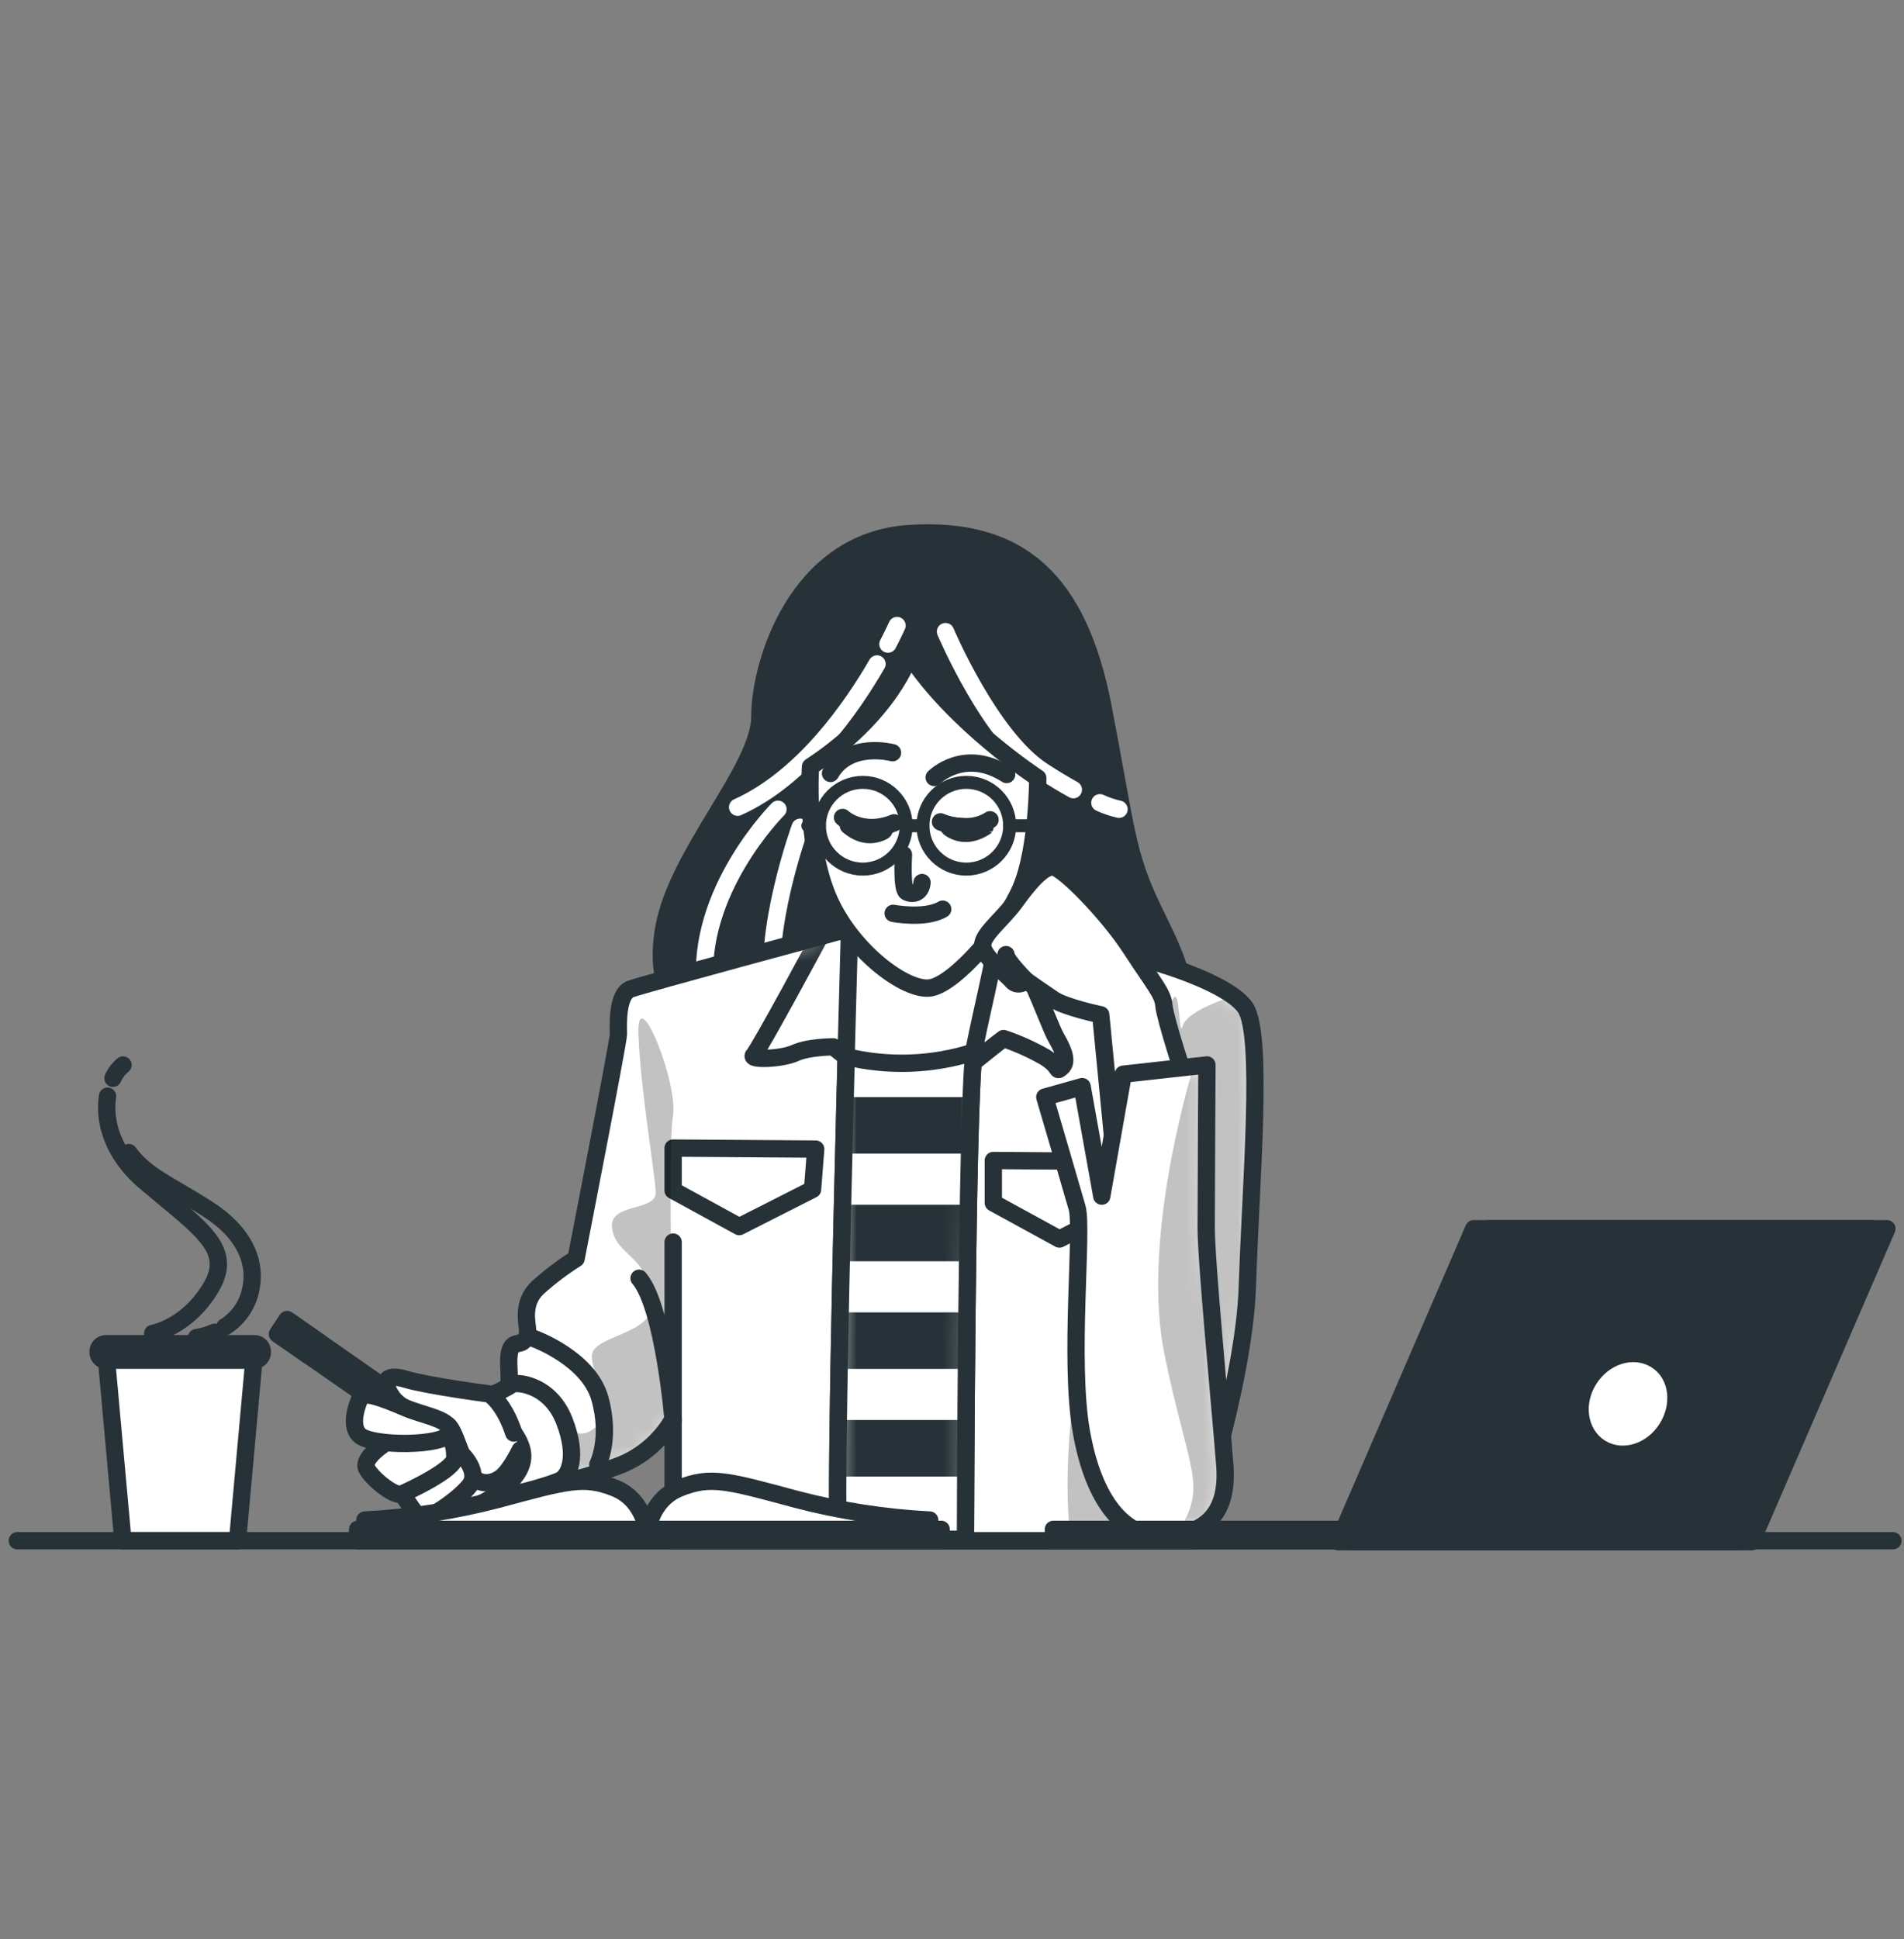 <svg width="110" height="112" viewBox="0 0 110 112" fill="none" xmlns="http://www.w3.org/2000/svg">
<rect x="0" y="0" width="110" height="112" fill="#808080" stroke="none"/>
<path d="M13.724 88.979H7.101L6.106 77.998H14.718L13.724 88.979Z" fill="white" stroke="#263238" stroke-linecap="round" stroke-linejoin="round"/>
<path d="M14.703 77.601H6.119C5.868 77.601 5.665 77.804 5.665 78.054V78.098C5.665 78.349 5.868 78.552 6.119 78.552H14.703C14.953 78.552 15.157 78.349 15.157 78.098V78.054C15.157 77.804 14.953 77.601 14.703 77.601Z" fill="white" stroke="#263238" stroke-linecap="round" stroke-linejoin="round"/>
<path d="M6.525 62.272C6.657 61.975 6.856 61.712 7.107 61.505" stroke="#263238" stroke-linecap="round" stroke-linejoin="round"/>
<path d="M8.82 77.007C8.82 77.007 10.778 76.681 12.164 74.396C13.55 72.112 11.596 70.978 8.413 68.277C6.433 66.602 6.001 64.703 6.213 63.304" stroke="#263238" stroke-linecap="round" stroke-linejoin="round"/>
<path d="M12.987 76.634C13.713 76.182 14.236 75.467 14.448 74.639C14.858 73.085 14.287 71.295 12.002 69.828C9.718 68.361 8.493 67.963 7.434 66.564" stroke="#263238" stroke-linecap="round" stroke-linejoin="round"/>
<path d="M11.35 77.249C11.71 77.193 12.061 77.089 12.394 76.939" stroke="#263238" stroke-linecap="round" stroke-linejoin="round"/>
<path d="M39.986 59.603C38.506 57.953 37.903 56.116 38.351 53.595C39.128 49.244 43.901 44.405 43.901 41.362C43.901 38.32 46.03 31.234 52.535 30.814C59.04 30.395 62.341 33.664 63.724 40.825C65.107 47.985 65.038 49.238 66.648 52.579C67.31 53.956 68.059 55.345 68.333 56.865C68.877 59.879 65.604 61.352 63.289 62.182C56.787 64.507 48.65 66.042 42.528 61.831C41.594 61.193 40.741 60.444 39.986 59.603Z" fill="#263238" stroke="#263238" stroke-linecap="round" stroke-linejoin="round"/>
<path d="M63.543 46.36C63.898 46.524 64.268 46.65 64.649 46.736" stroke="white" stroke-miterlimit="10" stroke-linecap="round"/>
<path d="M54.624 36.477C54.624 36.477 57.188 42.537 60.218 44.52C60.899 44.965 61.496 45.319 62.011 45.605" stroke="white" stroke-miterlimit="10" stroke-linecap="round"/>
<path d="M50.668 38.345C49.195 40.89 46.388 44.924 42.615 46.618" stroke="white" stroke-miterlimit="10" stroke-linecap="round"/>
<path d="M51.824 36.126C51.824 36.126 51.644 36.536 51.299 37.198" stroke="white" stroke-miterlimit="10" stroke-linecap="round"/>
<path d="M44.946 46.736C44.946 46.736 40.16 51.504 40.751 57.098" stroke="white" stroke-miterlimit="10" stroke-linecap="round"/>
<path d="M46.229 47.774C46.229 47.774 44.013 53.838 44.713 57.685" stroke="white" stroke-miterlimit="10" stroke-linecap="round"/>
<path d="M48.318 53.834C48.318 53.834 37.279 56.815 36.443 57.113C35.607 57.412 35.728 59.323 35.728 59.74C35.728 60.156 33.282 72.687 33.282 72.687C32.499 73.181 31.76 73.74 31.072 74.359C30.118 75.254 30.475 76.448 30.475 76.746C30.475 77.044 30.535 77.162 30.236 77.461C29.938 77.759 29.282 77.225 29.403 79.074C29.524 80.923 28.866 85.29 30.535 85.516C32.203 85.743 33.042 85.579 35.489 84.743C36.929 84.263 38.14 83.266 38.889 81.945V88.988H68.843C68.843 88.988 71.885 80.096 72.065 74.25C72.246 68.404 73.019 59.808 71.947 58.198C70.875 56.588 65.203 54.798 60.19 54.201C55.177 53.605 49.213 53.595 48.318 53.834Z" fill="white"/>
<mask id="mask0_52_2391" style="mask-type:luminance" maskUnits="userSpaceOnUse" x="29" y="53" width="44" height="36">
<path d="M48.318 53.834C48.318 53.834 37.279 56.815 36.443 57.113C35.607 57.412 35.728 59.323 35.728 59.739C35.728 60.156 33.282 72.687 33.282 72.687C32.499 73.18 31.76 73.74 31.072 74.359C30.118 75.254 30.475 76.448 30.475 76.746C30.475 77.044 30.535 77.162 30.236 77.461C29.938 77.759 29.282 77.225 29.403 79.074C29.524 80.923 28.866 85.29 30.535 85.516C32.203 85.743 33.042 85.579 35.489 84.743C36.929 84.263 38.14 83.266 38.889 81.945V88.988H68.843C68.843 88.988 71.885 80.096 72.065 74.25C72.246 68.404 73.019 59.808 71.947 58.198C70.875 56.588 65.203 54.798 60.19 54.201C55.177 53.605 49.213 53.595 48.318 53.834Z" fill="white"/>
</mask>
<g mask="url(#mask0_52_2391)">
<g style="mix-blend-mode:multiply" opacity="0.24">
<path d="M70.807 57.222C70.962 57.406 71.028 57.561 70.894 57.623C70.484 57.819 68.557 58.44 68.324 59.258C68.091 60.075 68.187 56.772 67.739 57.738C67.292 58.705 66.686 62.53 64.234 70.244C62.273 76.401 61.21 84.27 61.872 88.979H68.843C68.843 88.979 71.885 80.087 72.066 74.241C72.246 68.395 73.02 59.799 71.948 58.189C71.637 57.792 71.249 57.463 70.807 57.222Z" fill="black"/>
</g>
<path d="M48.734 52.162C48.316 52.444 47.986 52.837 47.78 53.297C47.364 54.13 43.842 60.635 43.544 60.933C43.246 61.231 45.154 61.172 45.931 60.815C46.708 60.457 48.138 60.457 48.138 60.457L49.511 61.53L53.747 63.202C53.747 63.202 55.656 61.828 56.61 61.054C57.564 60.28 57.983 59.979 57.983 59.979C58.812 60.259 59.611 60.619 60.37 61.054C61.324 61.651 60.967 61.949 61.324 61.651C61.682 61.352 61.505 60.756 61.014 59.92C60.523 59.084 59.046 54.49 57.194 52.772C55.342 51.053 50.941 50.49 48.734 52.162Z" fill="white" stroke="#263238" stroke-linecap="round" stroke-linejoin="round"/>
<path d="M57.387 67.021L65.623 67.08L65.442 69.408L61.206 71.556L57.387 69.467V67.021Z" fill="white" stroke="#263238" stroke-linecap="round" stroke-linejoin="round"/>
<path d="M38.889 66.303L47.125 66.362L46.944 68.69L42.708 70.838L38.889 68.749V66.303Z" fill="white" stroke="#263238" stroke-linecap="round" stroke-linejoin="round"/>
<g style="mix-blend-mode:multiply" opacity="0.24">
<path d="M38.988 84.152C38.988 84.152 38.522 66.505 38.873 64.516C39.224 62.527 36.769 56.569 36.884 59.727C36.999 62.885 37.816 67.643 37.885 68.827C37.953 70.011 35.131 69.427 35.364 70.947C35.597 72.466 37.229 72.463 37.705 74.803C38.18 77.144 34.196 77.023 34.196 78.309C34.196 79.596 35.6 81.346 34.432 82.399C33.263 83.453 32.605 82.042 32.605 82.042C33.02 83.15 33.1 84.357 32.834 85.51C33.739 85.324 34.629 85.073 35.498 84.758C36.938 84.278 38.15 83.282 38.898 81.961V84.497L38.988 84.152Z" fill="black"/>
</g>
</g>
<path d="M48.318 53.834C48.318 53.834 37.279 56.815 36.443 57.113C35.607 57.412 35.728 59.323 35.728 59.74C35.728 60.156 33.282 72.687 33.282 72.687C32.499 73.181 31.76 73.74 31.072 74.359C30.118 75.254 30.475 76.448 30.475 76.746C30.475 77.044 30.535 77.162 30.236 77.461C29.938 77.759 29.282 77.225 29.403 79.074C29.524 80.923 28.866 85.29 30.535 85.516C32.203 85.743 33.042 85.579 35.489 84.743C36.929 84.263 38.14 83.266 38.889 81.945V88.988H68.843C68.843 88.988 71.885 80.096 72.065 74.25C72.246 68.404 73.019 59.808 71.947 58.198C70.875 56.588 65.203 54.798 60.19 54.201C55.177 53.605 49.213 53.595 48.318 53.834Z" stroke="#263238" stroke-linecap="round" stroke-linejoin="round"/>
<path d="M38.889 71.733V82.057C38.889 82.057 38.352 75.493 36.922 73.821" stroke="#263238" stroke-linecap="round" stroke-linejoin="round"/>
<path d="M30.836 77.299C30.836 77.299 34 78.433 34.656 80.758C35.311 83.083 34.538 84.578 34.538 84.578" stroke="#263238" stroke-linecap="round" stroke-linejoin="round"/>
<path d="M27.05 81.212C27.05 81.212 29.36 80.162 29.537 79.969C29.714 79.776 31.746 79.873 32.595 82.036C33.443 84.199 32.828 85.237 32.405 85.47C31.983 85.703 29.767 86.349 29.154 86.349C28.542 86.349 25.969 82.014 27.05 81.212Z" fill="white" stroke="#263238" stroke-linecap="round" stroke-linejoin="round"/>
<path d="M49.092 53.238C49.092 53.238 48.078 88.895 48.495 88.895H55.777C55.777 88.895 55.836 62.903 56.311 60.457C56.787 58.011 57.924 53.654 57.744 52.461C57.564 51.267 49.452 51.923 49.452 51.923C49.269 52.342 49.148 52.785 49.092 53.238Z" fill="white"/>
<mask id="mask1_52_2391" style="mask-type:luminance" maskUnits="userSpaceOnUse" x="48" y="51" width="10" height="38">
<path d="M49.093 53.238C49.093 53.238 48.08 88.895 48.496 88.895H55.778C55.778 88.895 55.837 62.903 56.312 60.458C56.788 58.012 57.925 53.654 57.745 52.461C57.565 51.267 49.453 51.923 49.453 51.923C49.27 52.342 49.149 52.785 49.093 53.238Z" fill="white"/>
</mask>
<g mask="url(#mask1_52_2391)">
<path d="M49.093 53.238C49.093 53.238 48.08 88.895 48.496 88.895H55.778C55.778 88.895 55.837 62.903 56.312 60.458C56.788 58.012 57.925 53.654 57.745 52.461C57.565 51.267 49.453 51.923 49.453 51.923C49.27 52.342 49.149 52.785 49.093 53.238Z" fill="white"/>
<path opacity="0.7" d="M49.093 53.238C49.093 53.238 48.08 88.895 48.496 88.895H55.778C55.778 88.895 55.837 62.903 56.312 60.458C56.788 58.012 57.925 53.654 57.745 52.461C57.565 51.267 49.453 51.923 49.453 51.923C49.27 52.342 49.149 52.785 49.093 53.238Z" fill="white"/>
</g>
<path d="M49.092 53.238C49.092 53.238 48.078 88.895 48.495 88.895H55.777C55.777 88.895 55.836 62.903 56.311 60.457C56.787 58.011 57.924 53.654 57.744 52.461C57.564 51.267 49.452 51.923 49.452 51.923C49.269 52.342 49.148 52.785 49.092 53.238Z" stroke="#263238" stroke-linecap="round" stroke-linejoin="round"/>
<path d="M56.268 60.753C53.879 61.52 51.325 61.614 48.887 61.023C48.613 71.683 48.203 88.895 48.495 88.895H55.777C55.777 88.895 55.833 64.535 56.268 60.753Z" fill="white"/>
<mask id="mask2_52_2391" style="mask-type:luminance" maskUnits="userSpaceOnUse" x="48" y="60" width="9" height="29">
<path d="M56.269 60.753C53.88 61.52 51.326 61.614 48.888 61.023C48.614 71.683 48.204 88.895 48.496 88.895H55.778C55.778 88.895 55.834 64.535 56.269 60.753Z" fill="white"/>
</mask>
<g mask="url(#mask2_52_2391)">
<path d="M55.793 85.271C55.793 84.295 55.793 83.192 55.812 82.008H48.437C48.437 83.201 48.409 84.301 48.402 85.271H55.793Z" fill="#263238"/>
<path d="M48.551 75.792C48.53 76.911 48.508 78.001 48.489 79.055H55.843C55.843 77.989 55.861 76.895 55.874 75.792H48.551Z" fill="#263238"/>
<path d="M48.679 69.576C48.654 70.661 48.629 71.751 48.607 72.839H55.902C55.917 71.727 55.933 70.63 55.951 69.576H48.679Z" fill="#263238"/>
<path d="M48.828 63.36C48.803 64.408 48.775 65.501 48.747 66.624H56.01C56.038 65.402 56.072 64.296 56.11 63.36H48.828Z" fill="#263238"/>
</g>
<path d="M56.268 60.753C53.879 61.52 51.325 61.614 48.887 61.023C48.613 71.683 48.203 88.895 48.495 88.895H55.777C55.777 88.895 55.833 64.535 56.268 60.753Z" stroke="#263238" stroke-linecap="round" stroke-linejoin="round"/>
<path d="M52.555 37.829C52.555 37.829 51.479 41.229 46.827 44.275C46.827 44.275 46.516 48.511 47.781 51.671C49.046 54.832 52.374 57.34 53.807 57.042C55.24 56.743 58.043 53.521 58.997 51.255C59.951 48.989 59.955 44.93 59.955 44.93C59.955 44.93 55.119 41.779 52.555 37.829Z" fill="white" stroke="#263238" stroke-linecap="round" stroke-linejoin="round"/>
<path d="M52.197 49.359C52.197 49.359 52.076 51.326 52.374 51.507C52.673 51.687 53.21 51.625 53.269 50.969" stroke="#263238" stroke-linecap="round" stroke-linejoin="round"/>
<path d="M51.6 52.747C51.6 52.747 53.449 53.104 54.462 52.507" stroke="#263238" stroke-linecap="round" stroke-linejoin="round"/>
<path d="M51.563 43.47C51.563 43.47 49.058 42.801 47.982 44.666" stroke="#263238" stroke-linecap="round" stroke-linejoin="round"/>
<path d="M53.972 44.899C53.972 44.899 55.709 43.15 58.158 44.728" stroke="#263238" stroke-linecap="round" stroke-linejoin="round"/>
<path d="M48.676 47.209C48.676 47.209 49.81 48.284 51.659 47.519" stroke="#263238" stroke-linecap="round" stroke-linejoin="round"/>
<path d="M54.335 47.463C54.335 47.463 55.889 48.181 57.197 47.345" stroke="#263238" stroke-linecap="round" stroke-linejoin="round"/>
<path d="M49.847 50.192C51.23 50.192 52.352 49.071 52.352 47.687C52.352 46.304 51.23 45.182 49.847 45.182C48.463 45.182 47.342 46.304 47.342 47.687C47.342 49.071 48.463 50.192 49.847 50.192Z" stroke="#263238" stroke-width="0.75" stroke-linecap="round" stroke-linejoin="round"/>
<path d="M55.827 50.192C57.211 50.192 58.332 49.071 58.332 47.687C58.332 46.304 57.211 45.182 55.827 45.182C54.444 45.182 53.322 46.304 53.322 47.687C53.322 49.071 54.444 50.192 55.827 50.192Z" stroke="#263238" stroke-width="0.75" stroke-linecap="round" stroke-linejoin="round"/>
<path d="M52.352 47.687H53.318" stroke="#263238" stroke-width="0.75" stroke-linecap="round" stroke-linejoin="round"/>
<path d="M58.332 47.687H59.799" stroke="#263238" stroke-width="0.75" stroke-linecap="round" stroke-linejoin="round"/>
<path d="M46.671 47.687H47.336" stroke="#263238" stroke-width="0.75" stroke-linecap="round" stroke-linejoin="round"/>
<path d="M50.788 47.843C50.788 47.843 51.426 47.87 50.829 48.091C50.232 48.312 49.629 48.203 49.011 47.678C49.011 47.678 50.195 47.833 50.788 47.843Z" fill="#263238" stroke="#263238" stroke-linecap="round" stroke-linejoin="round"/>
<path d="M55.109 47.693C55.109 47.693 54.488 47.637 55.038 47.933C55.588 48.228 56.213 48.203 56.903 47.758C56.893 47.774 55.7 47.774 55.109 47.693Z" fill="#263238" stroke="#263238" stroke-linecap="round" stroke-linejoin="round"/>
<path d="M64.547 68.451L63.593 58.605C63.593 58.605 61.564 58.189 60.849 57.71C60.134 57.231 59.295 56.638 59.295 56.638C59.295 56.638 58.819 57.054 58.462 56.638C58.105 56.221 56.97 55.395 56.79 54.727C56.61 54.058 57.865 53.172 58.639 52.103C59.413 51.034 60.252 50.015 60.849 50.074C61.446 50.133 64.01 52.747 65.334 54.789C66.657 56.831 67.183 57.353 67.242 58.071C67.301 58.788 68.485 62.422 68.485 62.422L68.796 68.569L64.547 68.451Z" fill="white" stroke="#263238" stroke-linecap="round" stroke-linejoin="round"/>
<path d="M59.295 56.638C59.295 56.638 58.12 55.479 58.12 55.13" stroke="#263238" stroke-linecap="round" stroke-linejoin="round"/>
<path d="M62.518 62.754L63.653 69.079L64.896 62.036L69.729 61.502C69.729 61.502 69.685 69.02 69.685 70.928C69.685 72.836 70.521 81.551 70.76 84.603C71 87.655 69.387 88.643 67.18 88.718C64.974 88.792 63.18 86.75 62.465 82.632C61.751 78.514 62.584 70.996 62.226 69.744C61.869 68.491 60.361 63.36 60.361 63.36L62.518 62.754Z" fill="white"/>
<mask id="mask3_52_2391" style="mask-type:luminance" maskUnits="userSpaceOnUse" x="60" y="61" width="11" height="28">
<path d="M62.517 62.754L63.652 69.079L64.895 62.036L69.728 61.502C69.728 61.502 69.684 69.02 69.684 70.928C69.684 72.836 70.52 81.551 70.759 84.603C70.999 87.655 69.386 88.643 67.179 88.718C64.972 88.792 63.179 86.75 62.464 82.632C61.75 78.514 62.583 70.996 62.225 69.744C61.868 68.491 60.36 63.36 60.36 63.36L62.517 62.754Z" fill="white"/>
</mask>
<g mask="url(#mask3_52_2391)">
<g style="mix-blend-mode:multiply" opacity="0.24">
<path d="M67.938 88.643C69.737 88.376 70.962 87.272 70.754 84.603C70.514 81.56 69.678 72.849 69.678 70.928C69.678 69.007 69.737 61.502 69.737 61.502L68.954 61.589C68.504 63.09 65.992 71.901 67.27 78.191C68.674 85.088 69.843 85.787 67.972 88.593L67.938 88.643Z" fill="black"/>
</g>
</g>
<path d="M62.518 62.754L63.653 69.079L64.896 62.036L69.729 61.502C69.729 61.502 69.685 69.02 69.685 70.928C69.685 72.836 70.521 81.551 70.76 84.603C71 87.655 69.387 88.643 67.18 88.718C64.974 88.792 63.18 86.75 62.465 82.632C61.751 78.514 62.584 70.996 62.226 69.744C61.869 68.491 60.361 63.36 60.361 63.36L62.518 62.754Z" stroke="#263238" stroke-linecap="round" stroke-linejoin="round"/>
<path d="M24.58 87.4C24.58 87.4 24.437 88.36 25.307 88.578C26.177 88.795 28.269 88.251 28.443 87.804C28.495 87.681 28.509 87.546 28.485 87.415C28.461 87.284 28.399 87.163 28.306 87.067H26.398C26.398 87.067 24.959 86.623 24.58 87.4Z" fill="white" stroke="#263238" stroke-linecap="round" stroke-linejoin="round"/>
<path d="M16.036 77.044L23.946 82.539L24.536 81.753L16.589 76.211L16.036 77.044Z" fill="#263238" stroke="#263238" stroke-linecap="round" stroke-linejoin="round"/>
<path d="M17.873 78.319L18.488 77.535L16.589 76.211L16.036 77.044L17.873 78.319Z" fill="white" stroke="#263238" stroke-linecap="round" stroke-linejoin="round"/>
<path d="M25.819 87.316C27.058 87.258 28.236 86.766 29.148 85.927C30.565 84.547 30.662 83.624 28.747 81.641C26.833 79.658 22.646 81.98 22.513 82.856C22.379 83.733 25.819 87.316 25.819 87.316Z" fill="white" stroke="#263238" stroke-linecap="round" stroke-linejoin="round"/>
<path d="M30.056 83.733C30.056 83.733 29.515 84.861 29.002 85.287C28.49 85.712 27.675 85.827 27.194 85.14C26.712 84.454 26.218 82.322 25.798 82.278C25.379 82.234 23.287 81.548 22.69 80.724C22.093 79.9 22.125 79.263 23.439 79.655C24.754 80.046 28.272 80.503 28.272 80.503C28.272 80.503 29.105 81.004 29.683 82.76" fill="white"/>
<path d="M30.056 83.733C30.056 83.733 29.515 84.861 29.002 85.287C28.49 85.712 27.675 85.827 27.194 85.14C26.712 84.454 26.218 82.322 25.798 82.278C25.379 82.234 23.287 81.548 22.69 80.724C22.093 79.9 22.125 79.263 23.439 79.655C24.754 80.046 28.272 80.503 28.272 80.503C28.272 80.503 29.105 81.004 29.683 82.76" stroke="#263238" stroke-linecap="round" stroke-linejoin="round"/>
<path d="M23.29 86.374C23.477 86.604 24.089 87.645 24.378 87.717C24.667 87.788 26.442 86.66 27.125 85.799C27.809 84.938 26.535 83.745 26.171 83.577C25.807 83.409 23.29 86.374 23.29 86.374Z" fill="white" stroke="#263238" stroke-linecap="round" stroke-linejoin="round"/>
<path d="M22.386 83.266C22.386 83.266 20.832 84.199 21.201 84.839C21.571 85.479 22.814 86.452 23.212 86.281C23.61 86.11 26.289 84.864 26.277 84.183C26.264 83.502 26.221 82.691 24.85 82.803C24.015 82.873 23.189 83.028 22.386 83.266Z" fill="white" stroke="#263238" stroke-linecap="round" stroke-linejoin="round"/>
<path d="M20.831 80.684C20.831 80.684 20.076 82.219 20.769 82.884C21.462 83.549 25.742 83.534 25.959 82.75C26.177 81.967 24.573 81.799 23.395 81.293C22.218 80.786 20.996 80.32 20.831 80.684Z" fill="white" stroke="#263238" stroke-linecap="round" stroke-linejoin="round"/>
<path d="M37.428 88.68C37.428 88.68 37.31 86.651 35.52 85.936C33.729 85.221 32.772 85.516 28.775 86.592C26.257 87.251 23.677 87.65 21.077 87.785V88.68H37.428Z" fill="white" stroke="#263238" stroke-linecap="round" stroke-linejoin="round"/>
<path d="M37.362 88.68C37.362 88.68 37.48 86.651 39.271 85.936C41.061 85.221 42.015 85.516 46.015 86.592C48.532 87.251 51.111 87.65 53.71 87.785V88.68H37.362Z" fill="white" stroke="#263238" stroke-linecap="round" stroke-linejoin="round"/>
<path d="M54.376 88.323H20.661V88.979H54.376V88.323Z" fill="#263238" stroke="#263238" stroke-linecap="round" stroke-linejoin="round"/>
<path d="M1 88.979H109.36" stroke="#263238" stroke-linecap="round" stroke-linejoin="round"/>
<path d="M108.116 70.959H85.142L77.326 89.038H100.3L108.116 70.959Z" fill="white" stroke="#263238" stroke-linecap="round" stroke-linejoin="round"/>
<path d="M109.012 70.959H86.038L78.222 89.038H101.195L109.012 70.959Z" fill="#263238" stroke="#263238" stroke-linecap="round" stroke-linejoin="round"/>
<path d="M95.455 81.961C94.865 82.893 93.758 83.26 92.984 82.769C92.211 82.278 92.052 81.125 92.649 80.189C93.246 79.254 94.346 78.894 95.135 79.382C95.925 79.869 96.046 81.029 95.455 81.961Z" fill="white" stroke="white" stroke-linecap="round" stroke-linejoin="round"/>
<path d="M77.626 88.323H60.858V88.979H77.626V88.323Z" fill="white" stroke="#263238" stroke-linecap="round" stroke-linejoin="round"/>
</svg>
